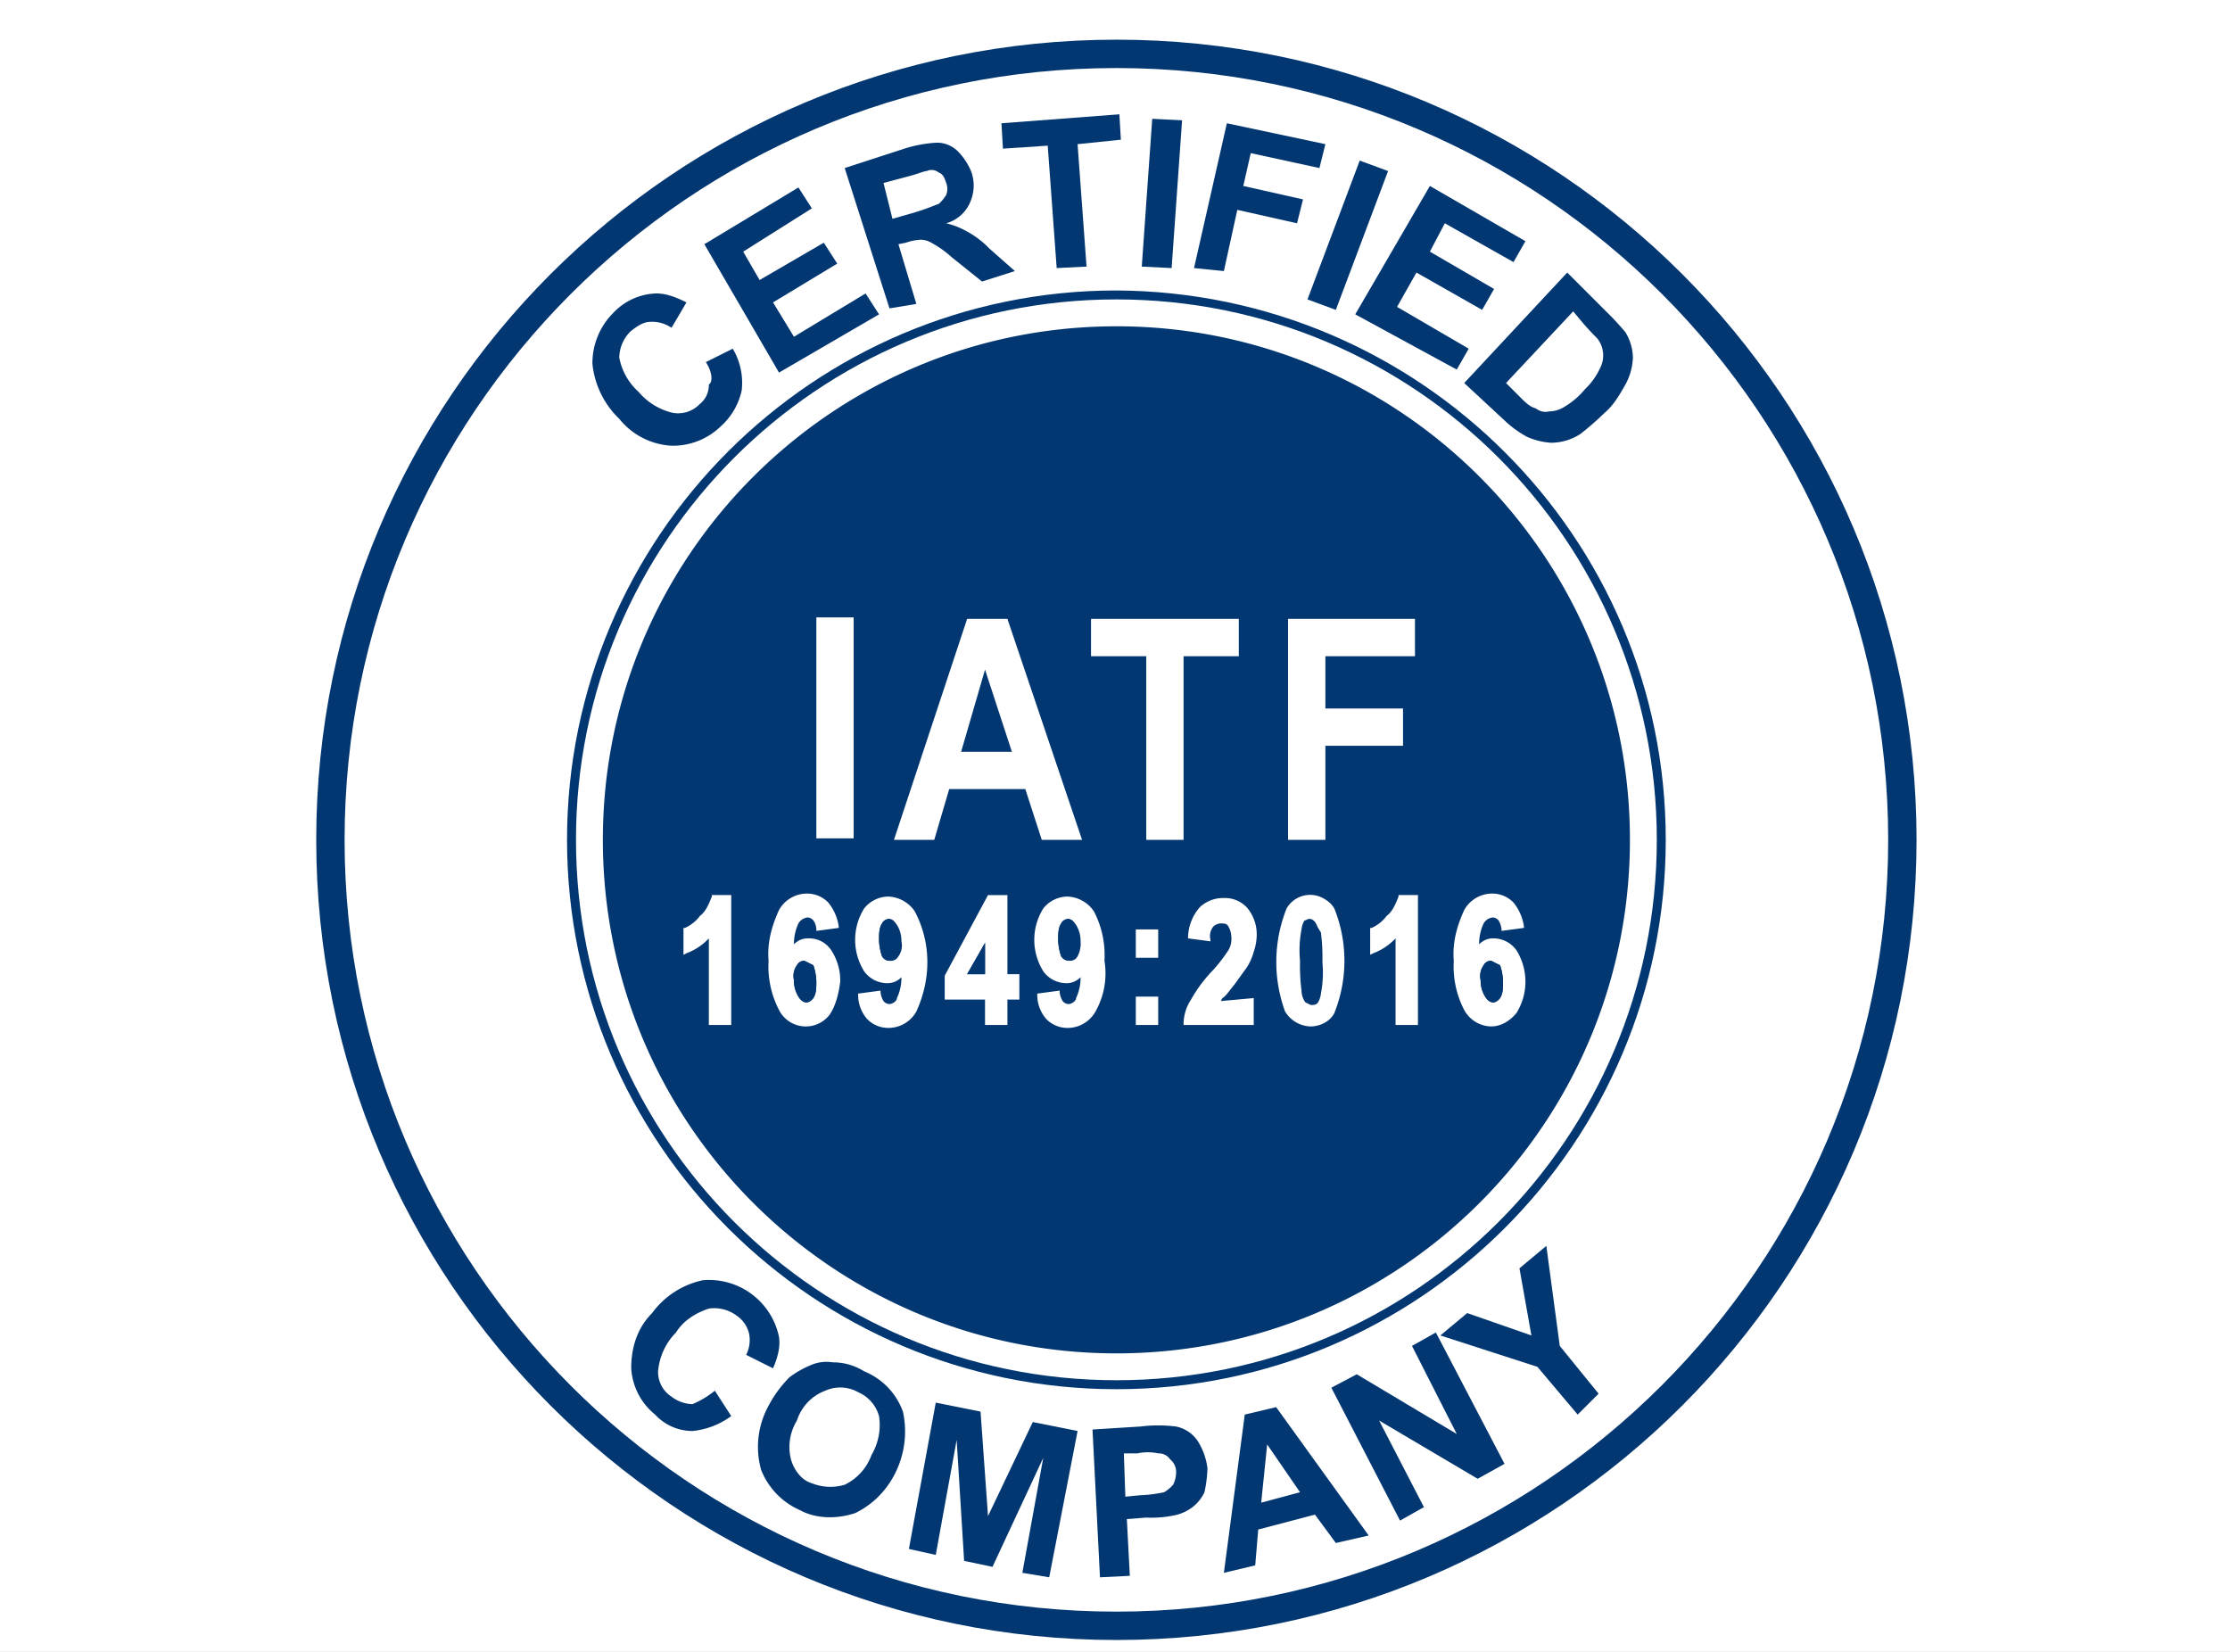 <svg xmlns="http://www.w3.org/2000/svg" xmlns:xlink="http://www.w3.org/1999/xlink" width="1080" height="800" viewBox="0 0 1080 800">
  <rect x="0" y="0" width="1080" height="800" fill="#808080" stroke="none"/>
  <defs>
    <clipPath id="clip-path">
      <path id="Tracciato_201" data-name="Tracciato 201" d="M0,118.205H775.042V-656.837H0Z" transform="translate(0 656.837)" fill="#023772"/>
    </clipPath>
    <clipPath id="clip-IATF">
      <rect width="1080" height="800"/>
    </clipPath>
  </defs>
  <g id="IATF" clip-path="url(#clip-IATF)">
    <rect width="1080" height="800" fill="#fff"/>
    <g id="Raggruppa_313" data-name="Raggruppa 313" transform="translate(98 -434.766)">
      <circle id="Ellisse_1" data-name="Ellisse 1" cx="388.796" cy="388.796" r="388.796" transform="translate(53 454.173)" fill="#fff"/>
      <g id="Raggruppa_246" data-name="Raggruppa 246" transform="translate(55.154 453.977)">
        <g id="Raggruppa_244" data-name="Raggruppa 244">
          <g id="Raggruppa_206" data-name="Raggruppa 206" clip-path="url(#clip-path)">
            <g id="Raggruppa_205" data-name="Raggruppa 205" transform="translate(133.753 122.907)">
              <path id="Tracciato_200" data-name="Tracciato 200" d="M8.38,5.072,21.4-1.434A32.286,32.286,0,0,1,25.733,18.81,32.705,32.705,0,0,1,15.611,36.161a33.286,33.286,0,0,1-23.859,9.4,34.908,34.908,0,0,1-25.3-13.014A42.784,42.784,0,0,1-46.566,5.795,34.43,34.43,0,0,1-36.444-18.788a29.7,29.7,0,0,1,20.967-9.4c5.061,0,10.122,2.17,14.459,4.339l-7.23,12.291A16.6,16.6,0,0,0-18.37-14.449c-3.615,0-6.506,2.169-9.4,4.339A18.1,18.1,0,0,0-33.552,2.9a29.653,29.653,0,0,0,9.4,16.629A30.754,30.754,0,0,0-7.525,29.655,14.577,14.577,0,0,0,5.489,25.316a11.655,11.655,0,0,0,4.339-9.4C12,14.471,11.272,9.41,8.38,5.072" transform="translate(46.567 28.186)" fill="#023772"/>
            </g>
          </g>
          <g id="Raggruppa_207" data-name="Raggruppa 207" transform="translate(187.977 71.576)">
            <path id="Tracciato_202" data-name="Tracciato 202" d="M5.513,13.673-30.636-48.5,14.912-75.978l6.507,10.122L-11.838-44.889l7.952,13.737L27.2-49.228,33.71-39.105,2.621-20.309,12.743-3.679l34.7-20.967,6.507,10.122Z" transform="translate(30.636 75.978)" fill="#023772"/>
          </g>
          <g id="Raggruppa_209" data-name="Raggruppa 209" clip-path="url(#clip-path)">
            <g id="Raggruppa_208" data-name="Raggruppa 208" transform="translate(255.937 49.888)">
              <path id="Tracciato_203" data-name="Tracciato 203" d="M3.308,12.239l-21.69-67.96,28.92-9.4a61.472,61.472,0,0,1,15.906-2.892,14.275,14.275,0,0,1,10.122,4.338,30.321,30.321,0,0,1,6.507,10.122,20.031,20.031,0,0,1-.723,14.461A17.9,17.9,0,0,1,30.781-28.97a36.293,36.293,0,0,1,9.4,3.614,44.1,44.1,0,0,1,11.568,8.676L64.038-5.834,48.132-.773,33.673-12.342a51.376,51.376,0,0,0-10.122-7.23,10.435,10.435,0,0,0-5.061-1.445,25.668,25.668,0,0,0-7.231,1.445l-3.614.723,8.676,28.92ZM4.754-31.14l10.122-2.892C22.106-36.2,25-37.647,27.167-38.369a19.181,19.181,0,0,0,3.614-4.339,7.92,7.92,0,0,0,0-5.784c-.722-2.169-1.445-4.338-3.614-5.061a5.459,5.459,0,0,0-5.784-.722c-1.447,0-4.338,1.445-10.122,2.891L.416-48.492Z" transform="translate(18.382 68.011)" fill="#023772"/>
            </g>
          </g>
          <g id="Raggruppa_210" data-name="Raggruppa 210" transform="translate(331.851 36.15)">
            <path id="Tracciato_205" data-name="Tracciato 205" d="M4.08,11.357-.258-47.927l-21.69,1.445-.723-12.29L34.445-63.11l.723,12.29L14.2-48.651l4.338,59.285Z" transform="translate(22.671 63.11)" fill="#023772"/>
          </g>
          <g id="Raggruppa_211" data-name="Raggruppa 211" transform="translate(399.812 38.319)">
            <path id="Tracciato_206" data-name="Tracciato 206" d="M0,10.916,5.061-60.659l14.46.722L14.459,11.64Z" transform="translate(0 60.659)" fill="#023772"/>
          </g>
          <g id="Raggruppa_212" data-name="Raggruppa 212" transform="translate(425.117 40.487)">
            <path id="Tracciato_207" data-name="Tracciato 207" d="M0,10.7l15.906-70.13L63.624-49.312,60.731-37.744,27.473-44.975,23.859-29.069l28.92,6.507L49.886-10.994,20.967-17.5,14.459,12.143Z" transform="translate(0 59.434)" fill="#023772"/>
          </g>
          <g id="Raggruppa_213" data-name="Raggruppa 213" transform="translate(480.064 58.561)">
            <path id="Tracciato_208" data-name="Tracciato 208" d="M0,10.255,25.3-56.984l13.737,5.061-25.3,67.239Z" transform="translate(0 56.984)" fill="#023772"/>
          </g>
          <g id="Raggruppa_214" data-name="Raggruppa 214" transform="translate(503.199 70.853)">
            <path id="Tracciato_209" data-name="Tracciato 209" d="M0,9.483,36.149-52.694,82.422-25.943,76.637-15.821l-33.258-18.8-7.23,13.737L67.238-2.808,61.454,7.314,29.643-10.762l-9.4,16.629,34.7,20.243L49.163,36.233Z" transform="translate(0 52.694)" fill="#023772"/>
          </g>
          <g id="Raggruppa_218" data-name="Raggruppa 218" clip-path="url(#clip-path)">
            <g id="Raggruppa_215" data-name="Raggruppa 215" transform="translate(555.977 112.786)">
              <path id="Tracciato_210" data-name="Tracciato 210" d="M7.608,0l18.8,18.8A129.4,129.4,0,0,1,35.8,28.92a24.37,24.37,0,0,1,3.614,12.292A29.465,29.465,0,0,1,35.8,54.225c-2.892,5.061-5.784,10.122-10.122,13.737A144.777,144.777,0,0,1,14.115,78.084,26.07,26.07,0,0,1-.344,82.422a34,34,0,0,1-11.568-2.892A51.3,51.3,0,0,1-22.035,72.3L-42.278,53.5ZM10.5,18.8-22.035,53.5l7.231,7.231c2.169,2.169,4.338,4.338,7.23,5.061a7.374,7.374,0,0,0,6.506,1.445,13.947,13.947,0,0,0,7.23-2.169,38.056,38.056,0,0,0,10.123-8.676,32.6,32.6,0,0,0,7.23-10.122,13.037,13.037,0,0,0,1.445-7.23,12.842,12.842,0,0,0-2.892-7.23c-1.445-1.447-4.338-4.339-7.953-8.676Z" transform="translate(42.278)" fill="#023772"/>
            </g>
            <g id="Raggruppa_216" data-name="Raggruppa 216" transform="translate(152.551 600.675)">
              <path id="Tracciato_211" data-name="Tracciato 211" d="M6.175,8.179,14.128,20.47A37.87,37.87,0,0,1-4.67,27.7a24.636,24.636,0,0,1-18.075-7.953A31.152,31.152,0,0,1-34.312-2.666c0-10.122,2.892-19.52,10.122-26.751A40.96,40.96,0,0,1,.391-45.322,34.637,34.637,0,0,1,37.263-17.848c.723,5.061-.723,10.122-2.892,15.183L21.357-9.172A15.9,15.9,0,0,0,22.8-19.294,14.392,14.392,0,0,0,17.02-27.97,18.125,18.125,0,0,0,3.283-31.586C-3.224-29.416-9.008-25.8-12.623-20.017A30.382,30.382,0,0,0-21.3-1.219a14.2,14.2,0,0,0,6.506,12.29A17.278,17.278,0,0,0-4.67,14.687,43.14,43.14,0,0,0,6.175,8.179" transform="translate(34.312 45.449)" fill="#023772"/>
            </g>
            <g id="Raggruppa_217" data-name="Raggruppa 217" transform="translate(213.934 640.324)">
              <path id="Tracciato_212" data-name="Tracciato 212" d="M.672,3.455A57.9,57.9,0,0,1,11.517-11.727a46.048,46.048,0,0,1,10.122-5.784,18.951,18.951,0,0,1,10.845-1.445,28.453,28.453,0,0,1,15.183,4.337A33.325,33.325,0,0,1,66.465,4.9C70.8,24.422,61.4,45.389,43.328,54.064c-8.675,2.892-18.8,2.892-26.75-1.445A35.549,35.549,0,0,1-2.219,33.1,41.258,41.258,0,0,1,.672,3.455M15.132,9.239a24.542,24.542,0,0,0-2.891,18.8C13.686,33.1,17.3,38.158,22.362,39.6a24.077,24.077,0,0,0,15.9.723,25.663,25.663,0,0,0,13.015-14.46A28.609,28.609,0,0,0,54.9,7.071,17.9,17.9,0,0,0,44.776-4.5,17.664,17.664,0,0,0,28.87-5.221,22.769,22.769,0,0,0,15.133,9.239Z" transform="translate(3.736 19.2)" fill="#023772"/>
            </g>
          </g>
          <g id="Raggruppa_219" data-name="Raggruppa 219" transform="translate(287.026 660.087)">
            <path id="Tracciato_214" data-name="Tracciato 214" d="M0,10.806,13.014-60.047,34.7-55.708,38.318-5.1l21.69-45.548L81.7-46.31,67.961,24.543,54.946,22.374,65.068-33.3,40.487,19.482,26.75,16.59,23.136-41.972,13.014,13.7Z" transform="translate(0 60.047)" fill="#023772"/>
          </g>
          <g id="Raggruppa_221" data-name="Raggruppa 221" clip-path="url(#clip-path)">
            <g id="Raggruppa_220" data-name="Raggruppa 220" transform="translate(375.953 671.113)">
              <path id="Tracciato_215" data-name="Tracciato 215" d="M.551,11.22-3.064-60.356,20.072-61.8a69.769,69.769,0,0,1,17.353,0,16.644,16.644,0,0,1,10.122,6.508,31.688,31.688,0,0,1,5.061,13.736A63.208,63.208,0,0,1,51.16-29.991a19.689,19.689,0,0,1-5.783,7.23,22.617,22.617,0,0,1-7.231,3.615A54.143,54.143,0,0,1,22.964-17.7l-9.4.723L15.012,10.5ZM12.119-48.789l.723,20.967,7.23-.723A63.312,63.312,0,0,0,31.64-29.991a19.154,19.154,0,0,0,4.338-3.615,13.617,13.617,0,0,0,1.447-5.783A7.855,7.855,0,0,0,34.532-45.9a6.578,6.578,0,0,0-5.784-2.892,23.838,23.838,0,0,0-10.122,0Z" transform="translate(3.064 62.344)" fill="#023772"/>
            </g>
          </g>
          <g id="Raggruppa_222" data-name="Raggruppa 222" transform="translate(439.576 662.258)">
            <path id="Tracciato_217" data-name="Tracciato 217" d="M10.7,9.483-5.21,13.1-15.332-.639-42.8,6.591-44.25,23.943l-15.184,3.615,10.122-76.637,15.184-3.614ZM-22.561-11.484-38.467-34.619l-2.892,28.2Z" transform="translate(59.434 52.693)" fill="#023772"/>
          </g>
          <g id="Raggruppa_223" data-name="Raggruppa 223" transform="translate(491.632 626.107)">
            <path id="Tracciato_218" data-name="Tracciato 218" d="M5.072,13.894-28.185-50.452l12.291-6.508,48.44,28.92L10.856-70.7,22.424-77.2,55.682-13.581,42.667-6.35l-47.718-28.2L16.639,7.386Z" transform="translate(28.185 77.203)" fill="#023772"/>
          </g>
          <g id="Raggruppa_224" data-name="Raggruppa 224" transform="translate(544.41 584.173)">
            <path id="Tracciato_219" data-name="Tracciato 219" d="M10.144,12.46-9.377-10.675-56.37-25.858-43.357-36.7l31.088,10.845-5.783-32.535L-5.038-69.238,1.469-20.8l18.8,23.135Z" transform="translate(56.37 69.238)" fill="#023772"/>
          </g>
          <g id="Raggruppa_228" data-name="Raggruppa 228" clip-path="url(#clip-path)">
            <g id="Raggruppa_225" data-name="Raggruppa 225" transform="translate(121.462 121.462)">
              <path id="Tracciato_220" data-name="Tracciato 220" d="M40.578.662C185.123.662,302.3,117.838,302.3,262.383S185.123,524.1,40.578,524.1-221.143,406.928-221.143,262.383C-221.181,117.875-104.065.7,40.442.662h.136m0-4.338c-146.766,0-266.059,119.293-266.059,266.059S-106.188,528.442,40.578,528.442,306.637,409.149,306.637,262.383,187.344-2.954,40.578-3.676Z" transform="translate(225.481 3.676)" fill="#023772"/>
            </g>
            <g id="Raggruppa_226" data-name="Raggruppa 226" transform="translate(0 0)">
              <path id="Tracciato_221" data-name="Tracciato 221" d="M59.1,2.1c206.774,0,373.785,167.733,373.785,373.785S265.153,749.663,59.1,749.663c-206.774,0-373.785-167.733-373.785-373.784S-147.672,2.1,59.1,2.1m0-13.737c-214,0-387.521,173.517-387.521,387.522S-154.9,763.4,59.1,763.4,446.623,589.884,446.623,375.88,273.106-11.642,59.1-11.642" transform="translate(328.418 11.642)" fill="#023772"/>
            </g>
            <g id="Raggruppa_227" data-name="Raggruppa 227" transform="translate(476.209 425.819)">
              <path id="Tracciato_222" data-name="Tracciato 222" d="M.367,6.068c.723,1.445,2.892,1.445,4.338.723l.723-.723A10.284,10.284,0,0,0,6.875,1.73,53.628,53.628,0,0,0,7.6-13.454a96.922,96.922,0,0,0-.722-14.459,7.812,7.812,0,0,0-2.169-5.061,2.659,2.659,0,0,0-2.17-.723c-.722,0-1.445.723-2.169.723a10.277,10.277,0,0,0-1.445,4.338A53.582,53.582,0,0,0-1.8-13.452,96.767,96.767,0,0,0-1.078,1.007,10.448,10.448,0,0,0,.367,6.068" transform="translate(2.042 33.717)" fill="#023772"/>
            </g>
          </g>
          <g id="Raggruppa_229" data-name="Raggruppa 229" transform="translate(315.222 437.408)">
            <path id="Tracciato_224" data-name="Tracciato 224" d="M0,2.316H8.676V-12.867Z" transform="translate(0 12.867)" fill="#023772"/>
          </g>
          <g id="Raggruppa_234" data-name="Raggruppa 234" clip-path="url(#clip-path)">
            <g id="Raggruppa_230" data-name="Raggruppa 230" transform="translate(359.324 425.839)">
              <path id="Tracciato_225" data-name="Tracciato 225" d="M.882,3.088A3.976,3.976,0,0,0,4.5.919a13.039,13.039,0,0,0,1.445-7.23,14.566,14.566,0,0,0-2.169-7.953A7.21,7.21,0,0,0,.16-17.156a3.975,3.975,0,0,0-3.615,2.169C-4.9-12.818-4.9-9.926-4.9-7.034A25.99,25.99,0,0,0-3.455.919,6.247,6.247,0,0,0,.882,3.088" transform="translate(4.902 17.157)" fill="#023772"/>
            </g>
            <g id="Raggruppa_231" data-name="Raggruppa 231" transform="translate(272.566 425.839)">
              <path id="Tracciato_226" data-name="Tracciato 226" d="M.882,3.088A3.976,3.976,0,0,0,4.5.919a8.907,8.907,0,0,0,1.445-7.23,14.566,14.566,0,0,0-2.169-7.953A7.208,7.208,0,0,0,.159-17.156a3.975,3.975,0,0,0-3.614,2.169C-4.9-12.818-4.9-9.926-4.9-7.034A25.99,25.99,0,0,0-3.455.919,4.371,4.371,0,0,0,.882,3.088" transform="translate(4.902 17.157)" fill="#023772"/>
            </g>
            <g id="Raggruppa_232" data-name="Raggruppa 232" transform="translate(563.697 446.083)">
              <path id="Tracciato_227" data-name="Tracciato 227" d="M.807,0A3.976,3.976,0,0,0-2.808,2.169,8.907,8.907,0,0,0-4.253,9.4a14.566,14.566,0,0,0,2.169,7.953c2.169,3.615,5.061,3.615,7.23.723,1.447-2.169,1.447-5.061,1.447-7.953A25.991,25.991,0,0,0,5.145,2.169L.807,0" transform="translate(4.487 0.001)" fill="#023772"/>
            </g>
            <g id="Raggruppa_233" data-name="Raggruppa 233" transform="translate(231.123 446.083)">
              <path id="Tracciato_228" data-name="Tracciato 228" d="M.807,0A3.976,3.976,0,0,0-2.808,2.169,8.907,8.907,0,0,0-4.253,9.4a14.566,14.566,0,0,0,2.169,7.953c2.169,3.615,5.061,3.615,7.23.723,1.447-2.169,1.447-5.061,1.447-7.953A25.991,25.991,0,0,0,5.145,2.169L.807,0" transform="translate(4.487 0.001)" fill="#023772"/>
            </g>
          </g>
          <g id="Raggruppa_235" data-name="Raggruppa 235" transform="translate(315.223 437.408)">
            <path id="Tracciato_230" data-name="Tracciato 230" d="M1.323,2.316V-12.867L-7.353,2.316Z" transform="translate(7.353 12.867)" fill="#023772"/>
          </g>
          <g id="Raggruppa_236" data-name="Raggruppa 236" transform="translate(312.331 305.101)">
            <path id="Tracciato_231" data-name="Tracciato 231" d="M0,6.065H24.581L11.568-33.7Z" transform="translate(0 33.7)" fill="#023772"/>
          </g>
          <g id="Raggruppa_243" data-name="Raggruppa 243" clip-path="url(#clip-path)">
            <g id="Raggruppa_237" data-name="Raggruppa 237" transform="translate(272.566 425.839)">
              <path id="Tracciato_232" data-name="Tracciato 232" d="M.772,0A3.976,3.976,0,0,0-2.844,2.169C-4.289,4.338-4.289,7.23-4.289,10.122a25.989,25.989,0,0,0,1.445,7.953,4.1,4.1,0,0,0,7.231,0,8.906,8.906,0,0,0,1.445-7.23A14.576,14.576,0,0,0,3.664,2.892,3.109,3.109,0,0,0,.772,0" transform="translate(4.289 0.001)" fill="#023772"/>
            </g>
            <g id="Raggruppa_238" data-name="Raggruppa 238" transform="translate(359.325 425.839)">
              <path id="Tracciato_233" data-name="Tracciato 233" d="M.772,0A3.976,3.976,0,0,0-2.844,2.169C-4.289,4.338-4.289,7.23-4.289,10.122a25.989,25.989,0,0,0,1.445,7.953,4.1,4.1,0,0,0,7.231,0,13.037,13.037,0,0,0,1.445-7.23A14.566,14.566,0,0,0,3.664,2.892,3.109,3.109,0,0,0,.772,0" transform="translate(4.289 0.001)" fill="#023772"/>
            </g>
            <g id="Raggruppa_239" data-name="Raggruppa 239" transform="translate(231.123 446.083)">
              <path id="Tracciato_234" data-name="Tracciato 234" d="M.807,0A3.976,3.976,0,0,0-2.808,2.169,8.907,8.907,0,0,0-4.253,9.4a14.566,14.566,0,0,0,2.169,7.953c2.169,3.615,5.061,3.615,7.23.723,1.447-2.169,1.447-5.061,1.447-7.953A25.991,25.991,0,0,0,5.145,2.169L.807,0" transform="translate(4.487 0.001)" fill="#023772"/>
            </g>
            <g id="Raggruppa_240" data-name="Raggruppa 240" transform="translate(138.814 138.814)">
              <path id="Tracciato_235" data-name="Tracciato 235" d="M37.931,0C-99.425,0-210.776,111.349-210.776,248.708S-99.425,497.414,37.931,497.414,286.638,386.065,286.638,248.708,175.307.007,37.956,0ZM-148.6,338.359h-10.845V296.424a28.592,28.592,0,0,1-10.845,7.23l-1.445.723V291.363h.723a18.372,18.372,0,0,0,7.23-5.784c2.892-2.169,4.338-5.784,5.784-9.4v-.723h9.4ZM121.075,141.705h61.454V159.78H139.15v25.305h37.595v18.074H139.15v45.549H121.075ZM-100.882,333.3a14.549,14.549,0,0,1-20.379,2.846,14.543,14.543,0,0,1-4.2-5.015,45.967,45.967,0,0,1-5.061-23.859c-.723-8.676,1.447-16.629,5.061-24.582a15.5,15.5,0,0,1,13.737-7.953,14.275,14.275,0,0,1,10.122,4.339,23.757,23.757,0,0,1,5.061,11.567v.723l-10.845,1.445v-.722a7.747,7.747,0,0,0-1.445-4.339,3.759,3.759,0,0,0-2.892-1.446,5.942,5.942,0,0,0-4.339,2.892,23.089,23.089,0,0,0-2.169,10.122A9.282,9.282,0,0,1-111,296.424a12.745,12.745,0,0,1,10.844,5.784,26.727,26.727,0,0,1,4.339,15.183c-.724,5.784-2.169,11.568-5.061,15.906m11.567-85.312h-18.075v-107h18.076Zm30.365,83.866A15.5,15.5,0,0,1-72.685,339.8a14.266,14.266,0,0,1-10.122-4.337A17.728,17.728,0,0,1-87.146,323.9v-.723l10.845-1.447v.723a10.259,10.259,0,0,0,1.447,4.338,3.754,3.754,0,0,0,2.892,1.447c1.446,0,3.614-1.447,3.614-2.892a23.081,23.081,0,0,0,2.169-10.122,9.282,9.282,0,0,1-7.23,2.892,13.729,13.729,0,0,1-10.845-5.784,28.737,28.737,0,0,1,0-30.365,15.09,15.09,0,0,1,11.568-5.784,16.151,16.151,0,0,1,13.014,7.23c7.953,15.183,7.953,32.535.722,48.44m49.887-5.783h-5.784v12.292H-25.691V326.067H-45.212V314.5l20.966-39.041h9.4v38.318h5.784ZM-43.044,224.125l-7.229,24.582h-19.52l35.427-107h19.52l36.148,107H1.782l-7.953-24.582ZM27.81,331.85A15.5,15.5,0,0,1,14.073,339.8a14.268,14.268,0,0,1-10.122-4.337A17.726,17.726,0,0,1-.387,323.9v-.723l10.845-1.447v.723a10.274,10.274,0,0,0,1.445,4.338,3.755,3.755,0,0,0,2.892,1.447c1.447,0,3.615-1.447,3.615-2.892a23.093,23.093,0,0,0,2.169-10.122,9.286,9.286,0,0,1-7.231,2.892A13.728,13.728,0,0,1,2.505,312.33a28.738,28.738,0,0,1,0-30.365,15.092,15.092,0,0,1,11.567-5.784,16.152,16.152,0,0,1,13.015,7.23,45.974,45.974,0,0,1,5.061,23.859A37.5,37.5,0,0,1,27.81,331.85ZM25.641,159.78V141.705H97.216V159.78H70.465v88.928H52.391V159.78ZM58.175,338.359H47.33V324.622H58.175Zm0-32.535H47.33V292.087H58.175Zm46.271,19.52v13.015H70.465v-.723a21.858,21.858,0,0,1,3.616-11.568,68.723,68.723,0,0,1,10.845-14.459,82.035,82.035,0,0,0,7.23-9.4A10.751,10.751,0,0,0,93.6,295.7a10.455,10.455,0,0,0-1.446-5.061c-.724-1.445-2.169-1.445-3.614-1.445a5.518,5.518,0,0,0-3.615,1.445,7.371,7.371,0,0,0-1.446,6.508v.722l-10.845-1.445V295.7a22.961,22.961,0,0,1,5.783-14.459A16.425,16.425,0,0,1,89.987,276.9a14.383,14.383,0,0,1,11.567,5.062,20.182,20.182,0,0,1,4.339,13.014,25.988,25.988,0,0,1-1.447,7.953,26.71,26.71,0,0,1-3.614,7.953c-2.17,2.892-3.615,5.061-5.785,7.953-2.892,3.614-4.337,5.784-5.784,6.506l-.722,1.447Zm39.041,7.23c-2.168,4.339-7.229,6.507-11.567,6.507a14.916,14.916,0,0,1-12.292-7.231,69.823,69.823,0,0,1,.723-49.885,13.16,13.16,0,0,1,17.968-4.857q.424.244.83.518a12.273,12.273,0,0,1,4.337,4.339,68.037,68.037,0,0,1,0,50.609m40.488,5.784H173.13V296.424a28.6,28.6,0,0,1-10.845,7.23l-1.447.723V291.363h.724a18.364,18.364,0,0,0,7.23-5.784c2.892-2.169,4.338-5.784,5.784-9.4v-.723h9.4Zm35.427.723a15.232,15.232,0,0,1-13.015-7.954,45.942,45.942,0,0,1-5.061-23.858c-.723-8.676,1.445-16.629,5.061-24.582a15.5,15.5,0,0,1,13.737-7.953,14.274,14.274,0,0,1,10.121,4.339,23.769,23.769,0,0,1,5.061,11.567v.723l-10.845,1.445v-.722a10.283,10.283,0,0,0-1.445-4.339,3.758,3.758,0,0,0-2.892-1.446,5.943,5.943,0,0,0-4.339,2.892,23.1,23.1,0,0,0-2.169,10.122,9.281,9.281,0,0,1,7.23-2.892,13.728,13.728,0,0,1,10.845,5.784,28.736,28.736,0,0,1,0,30.365c-3.614,4.338-7.953,6.507-12.29,6.507Z" transform="translate(210.776)" fill="#023772"/>
            </g>
            <g id="Raggruppa_241" data-name="Raggruppa 241" transform="translate(476.932 426.542)">
              <path id="Tracciato_236" data-name="Tracciato 236" d="M1.029.113A2.657,2.657,0,0,0-1.14-.61c-.723,0-1.447.723-2.169.723A10.263,10.263,0,0,0-4.755,4.451a53.625,53.625,0,0,0-.722,15.184,96.921,96.921,0,0,0,.722,14.459,7.813,7.813,0,0,0,2.169,5.061c.723,1.445,2.892,1.445,4.339.723l.723-.723a10.283,10.283,0,0,0,1.445-4.338,53.582,53.582,0,0,0,.723-15.184A96.923,96.923,0,0,0,3.921,5.174,41.344,41.344,0,0,1,1.029.113" transform="translate(5.718 0.63)" fill="#023772"/>
            </g>
            <g id="Raggruppa_242" data-name="Raggruppa 242" transform="translate(563.697 446.083)">
              <path id="Tracciato_237" data-name="Tracciato 237" d="M.807,0A3.976,3.976,0,0,0-2.808,2.169,8.907,8.907,0,0,0-4.253,9.4a14.566,14.566,0,0,0,2.169,7.953c2.169,3.615,5.061,3.615,7.23.723,1.447-2.169,1.447-5.061,1.447-7.953A25.991,25.991,0,0,0,5.145,2.169L.807,0" transform="translate(4.487 0.001)" fill="#023772"/>
            </g>
          </g>
        </g>
      </g>
    </g>
  </g>
</svg>
